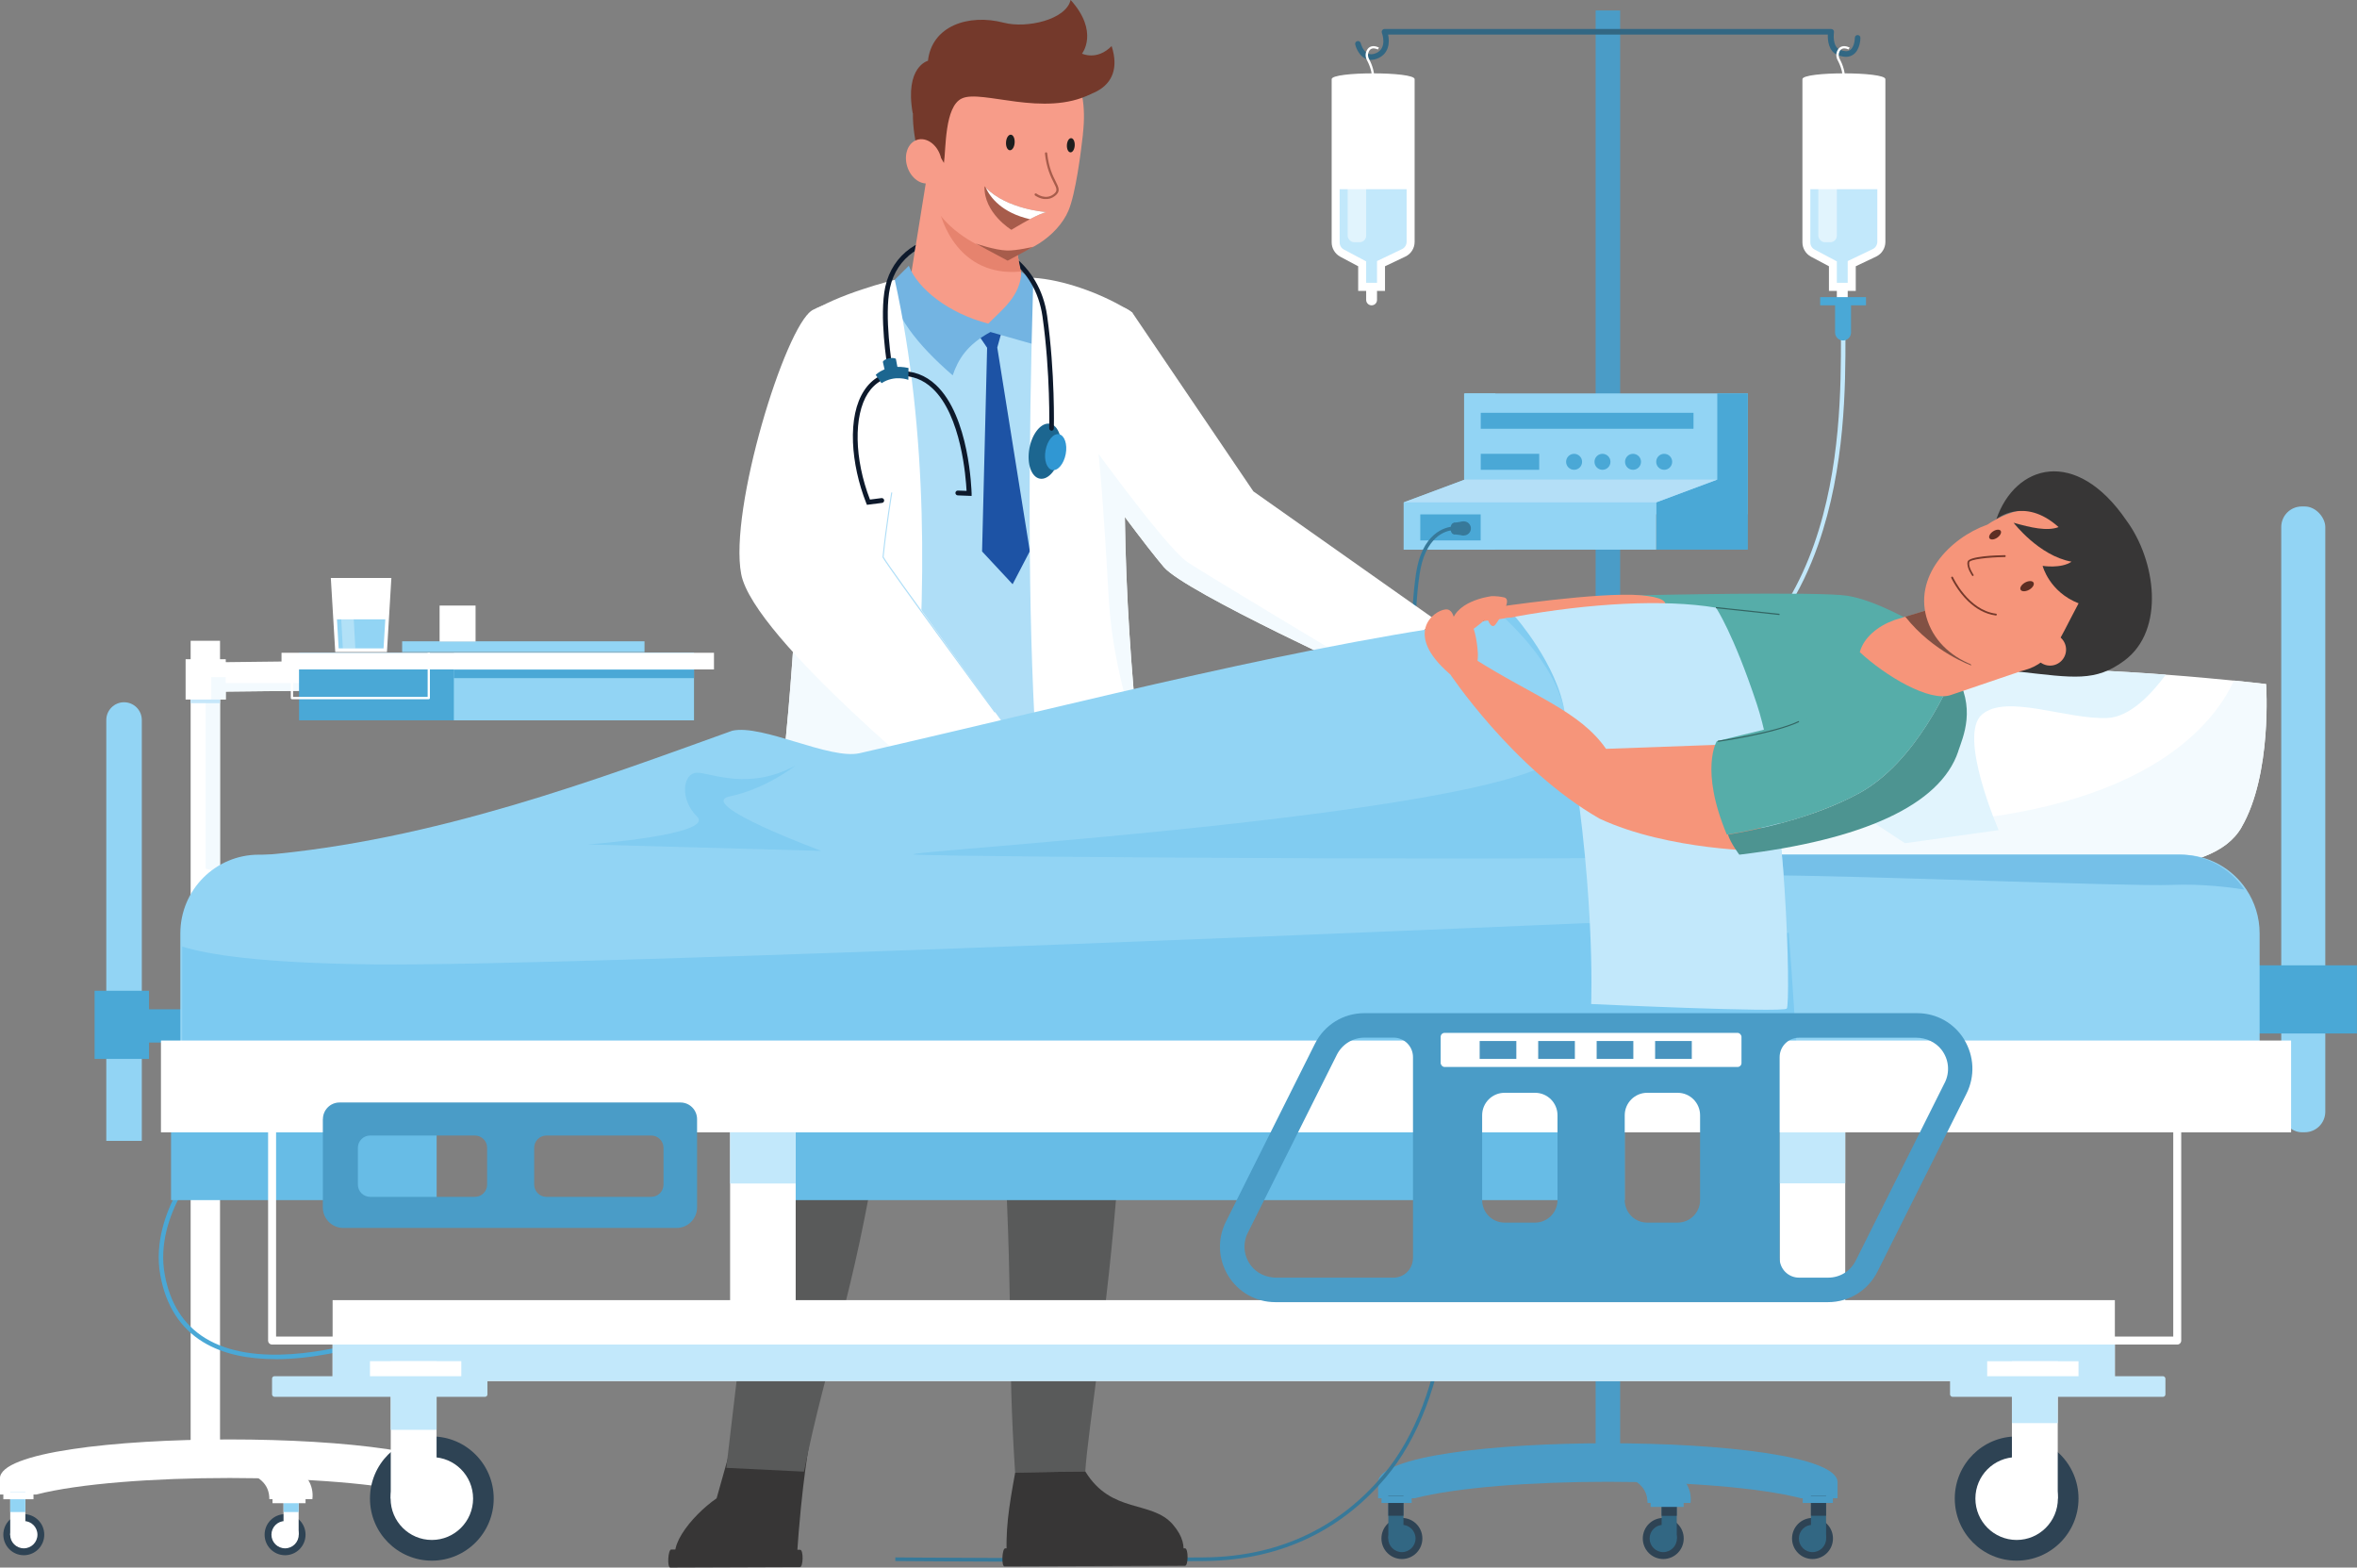 <?xml version="1.0" encoding="UTF-8"?>
<svg xmlns="http://www.w3.org/2000/svg" xmlns:xlink="http://www.w3.org/1999/xlink" viewBox="0 0 304.01 202.17">
  <rect x="0" y="0" width="304.01" height="202.17" fill="#808080" stroke="none"/>
  <defs>
    <style>.cls-1{fill:none;}.cls-2{fill:#e6836e;}.cls-3{fill:#67bce6;}.cls-4{fill:#81ccf1;}.cls-5{fill:#595a5a;}.cls-6{fill:#326783;}.cls-7{fill:#5d2e23;}.cls-8{fill:#1c6690;}.cls-9{fill:#c2e8fb;}.cls-10{fill:#75c0e8;}.cls-11{fill:#4aa8d6;}.cls-12{fill:#b4dff7;}.cls-13{fill:#2e4354;}.cls-14{fill:#4d9491;}.cls-15,.cls-16,.cls-17{fill:#fff;}.cls-15,.cls-18{opacity:.5;}.cls-16{opacity:.3;}.cls-19{fill:#1e1e1e;}.cls-20{fill:#a75c4b;}.cls-21{isolation:isolate;}.cls-22{fill:#afdef7;}.cls-23{fill:#4994bf;}.cls-24{fill:#37799a;}.cls-25{fill:#f79c89;}.cls-26{fill:#4a9cc7;}.cls-27{fill:#7ccaf1;}.cls-28{fill:#e1f4fd;}.cls-29{fill:#f3fafe;}.cls-18{fill:#0f0f0f;mix-blend-mode:soft-light;}.cls-30{fill:#3097d3;}.cls-31{fill:#56ada9;}.cls-32{fill:#336462;}.cls-33{fill:#74392b;}.cls-34{fill:#1d53a5;}.cls-35{fill:#373636;}.cls-36{fill:#c6e7fa;}.cls-37{fill:#f6957a;}.cls-38{fill:#92d4f4;}.cls-39{fill:#73b4e2;}.cls-40{fill:#0d192b;}.cls-41{clip-path:url(#clippath);}</style>
    <clipPath id="clippath">
      <path class="cls-1" d="M131.73,35.16l1.36,12.16s-6.16,11.54-2.1,14.54c4.06,3.01,7.8-.23,8.89-7.75,1.09-7.52-2.96-21.38-6.57-24.07-3.6-2.69-16.69-2.46-17.96-.91-1.28,1.55-14.05,30.12-9.02,35.98,5.03,5.86,21.25.53,21.25.53l-2.63-16.97-7.13-5.03s-.42-9.23-.37-9.09c.05.15.99-4.52.99-4.52,4.48-1.3,7.87-1.46,12.3.33l.99,4.81Z"></path>
    </clipPath>
  </defs>
  <g class="cls-21">
    <g id="Layer_2">
      <g id="Layer_1-2">
        <rect class="cls-26" x="205.81" y="1.35" width="3.16" height="188.87"></rect>
        <path class="cls-26" d="M182.43,193.24c11.08-2.84,38.83-2.84,49.91,0h4.67v-2.07c0-6.71-59.26-6.71-59.26,0v2.07h4.67Z"></path>
        <ellipse class="cls-13" cx="214.53" cy="198.42" rx="2.64" ry="2.65"></ellipse>
        <ellipse class="cls-6" cx="214.53" cy="198.42" rx="1.76" ry="1.76"></ellipse>
        <rect class="cls-6" x="214.32" y="192.91" width="1.95" height="5.51"></rect>
        <rect class="cls-13" x="214.32" y="192.91" width="1.95" height="2.59"></rect>
        <path class="cls-26" d="M215.73,190.22c1.45.07,2.55,1.81,2.32,3.62h-5.55c.01-2.05-1.45-2.97-3.32-3.62h6.56Z"></path>
        <ellipse class="cls-13" cx="233.78" cy="198.42" rx="2.64" ry="2.65"></ellipse>
        <ellipse class="cls-6" cx="233.78" cy="198.42" rx="1.76" ry="1.76"></ellipse>
        <rect class="cls-6" x="233.58" y="192.9" width="1.95" height="5.51"></rect>
        <rect class="cls-13" x="233.58" y="192.9" width="1.95" height="2.59"></rect>
        <rect class="cls-26" x="232.52" y="192.9" width="3.89" height=".94"></rect>
        <ellipse class="cls-13" cx="180.82" cy="198.42" rx="2.64" ry="2.65"></ellipse>
        <ellipse class="cls-6" cx="180.82" cy="198.42" rx="1.76" ry="1.76"></ellipse>
        <rect class="cls-6" x="179.07" y="192.9" width="1.95" height="5.51"></rect>
        <rect class="cls-13" x="179.07" y="192.9" width="1.95" height="2.59"></rect>
        <rect class="cls-26" x="178.19" y="192.9" width="3.89" height=".94"></rect>
        <rect class="cls-26" x="212.9" y="193.37" width="4.26" height=".98"></rect>
        <path class="cls-6" d="M176.86,7.73c-.28,0-.54-.06-.79-.19-.95-.49-1.26-1.74-1.27-1.8-.05-.2.07-.39.27-.44.2-.05.39.07.44.27,0,.02.25.99.9,1.32.3.15.64.14,1.04-.02,1.53-.63.82-2.55.79-2.63-.04-.11-.03-.24.04-.34s.18-.16.3-.16h57.61c.11,0,.21.05.28.13.07.08.1.19.08.29,0,.02-.28,1.83.77,2.26.56.23,1,.24,1.3.04.61-.41.62-1.57.62-1.58,0-.2.16-.36.36-.36s.36.16.36.36c0,.06-.01,1.56-.95,2.18-.52.35-1.19.36-1.99.03-1.19-.49-1.29-1.91-1.26-2.63h-56.72c.22.99.13,2.46-1.34,3.07-.3.12-.59.19-.87.19Z"></path>
        <path class="cls-9" d="M209.75,92.93l-.13-.57c27.83-6.45,27.83-36.24,27.83-48.97h.58c0,6.3,0,16.85-3.52,26.87-4.3,12.23-12.63,19.85-24.76,22.66Z"></path>
        <rect class="cls-38" x="188.84" y="50.73" width="36.6" height="15.6" transform="translate(414.28 117.07) rotate(180)"></rect>
        <polygon class="cls-11" points="225.44 50.73 221.5 50.73 221.5 61.85 213.62 64.79 213.62 70.89 225.44 70.89 225.44 50.73"></polygon>
        <polygon class="cls-38" points="192.87 50.73 188.94 50.73 188.94 61.85 181.06 64.79 181.06 70.89 192.87 70.89 192.87 50.73"></polygon>
        <rect class="cls-38" x="181.06" y="64.79" width="32.57" height="6.09" transform="translate(394.68 135.68) rotate(180)"></rect>
        <polygon class="cls-12" points="221.5 61.85 188.94 61.85 181.06 64.79 213.62 64.79 221.5 61.85"></polygon>
        <circle class="cls-11" cx="214.65" cy="59.56" r="1.03"></circle>
        <circle class="cls-11" cx="210.63" cy="59.56" r="1.03"></circle>
        <circle class="cls-11" cx="206.69" cy="59.56" r="1.03"></circle>
        <circle class="cls-11" cx="203.03" cy="59.56" r="1.03"></circle>
        <rect class="cls-11" x="190.98" y="58.53" width="7.54" height="2.06" transform="translate(389.51 119.12) rotate(180)"></rect>
        <rect class="cls-11" x="190.98" y="53.24" width="27.44" height="2.06" transform="translate(409.41 108.54) rotate(180)"></rect>
        <rect class="cls-11" x="183.2" y="66.33" width="7.79" height="3.36" transform="translate(374.18 136.03) rotate(180)"></rect>
        <path class="cls-24" d="M187.9,68.15c0,.5.41.91.91.91s.91-.41.91-.91-.41-.91-.91-.91-.91.41-.91.91Z"></path>
        <path class="cls-24" d="M187.09,68.17c0,.41.2.74.45.74s.45-.33.45-.74-.2-.74-.45-.74-.45.33-.45.74Z"></path>
        <polygon class="cls-24" points="187.51 68.91 188.82 69.06 188.82 67.24 187.51 67.42 187.51 68.91"></polygon>
        <path class="cls-24" d="M135.64,201.41c-11.72,0-20.03-.08-20.16-.08v-.47c.19,0,18.9.18,39.84,0,10.27-.09,17.81-4.36,23.05-10.59,4.15-4.93,6.82-11.95,7.95-20.88,1.26-9.93.65-22.54-1.82-37.47-1.16-7-2.1-19.49-2.46-32.61-.36-13.26-.01-23.57.92-26.88,1.28-4.58,4.51-4.52,4.55-4.52l-.02.47c-.12,0-2.9-.02-4.08,4.18-1.94,6.91-.97,44.04,1.55,59.29,2.47,14.97,3.09,27.62,1.82,37.6-1.14,9.02-3.85,16.12-8.06,21.12-5.33,6.34-12.99,10.67-23.41,10.76-7.02.06-13.79.08-19.69.08ZM187.5,68.38h0v-.23s0,.23,0,.23Z"></path>
        <path class="cls-17" d="M243.18,10.21c0-1-10.7-1-10.7,0v21.05c0,.77.43,1.48,1.11,1.85l2.31,1.23v3.18h3.46v-3.18l2.63-1.25c.73-.35,1.19-1.08,1.19-1.89V10.21Z"></path>
        <path class="cls-9" d="M233.5,24.43v6.83c0,.39.21.75.56.93l2.86,1.52v2.76h1.4v-2.8l3.22-1.54c.37-.17.6-.55.6-.96v-6.77h-8.64Z"></path>
        <path class="cls-17" d="M236.92,36.75v1.93c0,.38.31.7.7.7s.7-.31.7-.7v-1.93h-1.39Z"></path>
        <rect class="cls-15" x="234.53" y="14.77" width="2.39" height="16.47" rx=".84" ry=".84"></rect>
        <rect class="cls-11" x="234.77" y="38.32" width="5.91" height="1.06"></rect>
        <path class="cls-11" d="M238.75,42.88v-3.86h-2.06v3.86c0,.57.46,1.03,1.03,1.03h0c.57,0,1.03-.46,1.03-1.03Z"></path>
        <path class="cls-17" d="M237.97,10.42h-.29v-.23c0-.8-.22-1.61-.65-2.41-.23-.44-.24-.88-.02-1.3.13-.25.32-.42.57-.49.47-.14.96.14.99.15l-.14.25s-.41-.23-.76-.12c-.17.05-.29.16-.39.34-.17.33-.17.67.02,1.02.45.84.68,1.7.68,2.55v.23Z"></path>
        <path class="cls-17" d="M182.46,10.21c0-1-10.7-1-10.7,0v21.05c0,.77.43,1.48,1.11,1.85l2.31,1.23v3.18h3.46v-3.18l2.63-1.25c.73-.35,1.19-1.08,1.19-1.89V10.21Z"></path>
        <path class="cls-9" d="M172.79,24.43v6.83c0,.39.21.75.56.93l2.86,1.52v2.76h1.4v-2.8l3.22-1.54c.37-.17.6-.55.6-.96v-6.77h-8.64Z"></path>
        <path class="cls-17" d="M176.21,36.75v1.93c0,.38.31.7.7.7s.7-.31.7-.7v-1.93h-1.39Z"></path>
        <rect class="cls-15" x="173.82" y="14.77" width="2.39" height="16.47" rx=".84" ry=".84"></rect>
        <path class="cls-17" d="M177.26,10.42h-.29v-.23c0-.8-.22-1.61-.65-2.41-.23-.44-.24-.88-.02-1.3.13-.25.32-.42.57-.49.47-.14.96.14.99.15l-.14.25.07-.13-.07.13s-.41-.23-.76-.12c-.17.05-.29.16-.39.34-.17.33-.17.67.02,1.02.45.84.68,1.7.68,2.55v.23Z"></path>
        <rect class="cls-26" x="204.5" y="95.79" width="5.8" height="39.58"></rect>
        <rect class="cls-38" x="204.17" y="95.06" width="6.34" height="1.84"></rect>
        <rect class="cls-38" x="204.17" y="133.79" width="6.34" height="1.84"></rect>
        <path class="cls-17" d="M29.12,85.39c-.26,0-.51,0-.74,0v-2.75h-3.79v104.93h3.79v-98.37c.23,0,.48,0,.74,0,3.64-.04,10.2-.12,13.92-.15,1.38-.01,2.37-.02,2.67-.02v-3.81c-1.14,0-11.56.12-16.59.18Z"></path>
        <rect class="cls-17" x="23.94" y="85.02" width="5.18" height="5.2"></rect>
        <path class="cls-29" d="M43.03,88.09v.95c-3.72.04-10.28.11-13.92.15v1.03h-.74v22.33l-1.85-.53c.03-.59,0-17.64,0-21.33v-.47h.73v-2.89h1.86v.76h13.92Z"></path>
        <rect class="cls-11" x="38.57" y="84.19" width="50.94" height="8.71"></rect>
        <rect class="cls-38" x="58.54" y="84.19" width="30.97" height="8.71"></rect>
        <rect class="cls-11" x="58.54" y="86.37" width="30.97" height="1.09"></rect>
        <rect class="cls-17" x="36.31" y="84.19" width="55.78" height="2.15"></rect>
        <path class="cls-17" d="M55.31,90.18h-17.65c-.08,0-.15-.07-.15-.15v-4.95h.29v4.8h17.36v-5.69h.29v5.84c0,.08-.07.15-.15.15Z"></path>
        <rect class="cls-36" x="24.58" y="90.22" width="3.79" height=".47"></rect>
        <path class="cls-17" d="M4.67,192.75c11.08-2.84,38.83-2.84,49.91,0h4.67v-2.07c0-6.71-59.26-6.71-59.26,0v2.07h4.67Z"></path>
        <ellipse class="cls-13" cx="36.77" cy="197.93" rx="2.64" ry="2.65"></ellipse>
        <ellipse class="cls-17" cx="36.77" cy="197.93" rx="1.76" ry="1.76"></ellipse>
        <rect class="cls-17" x="36.57" y="192.42" width="1.95" height="5.51"></rect>
        <rect class="cls-38" x="36.57" y="192.42" width="1.95" height="2.59"></rect>
        <path class="cls-17" d="M37.97,189.73c1.45.07,2.55,1.81,2.32,3.62h-5.55c.01-2.05-1.45-2.97-3.32-3.62h6.56Z"></path>
        <ellipse class="cls-13" cx="56.02" cy="197.93" rx="2.64" ry="2.65"></ellipse>
        <ellipse class="cls-17" cx="56.02" cy="197.93" rx="1.76" ry="1.76"></ellipse>
        <rect class="cls-17" x="55.82" y="192.42" width="1.95" height="5.51"></rect>
        <rect class="cls-38" x="55.82" y="192.42" width="1.95" height="2.59"></rect>
        <rect class="cls-17" x="54.77" y="191.89" width="3.89" height="1.46"></rect>
        <ellipse class="cls-13" cx="3.07" cy="197.93" rx="2.64" ry="2.65"></ellipse>
        <ellipse class="cls-17" cx="3.07" cy="197.93" rx="1.76" ry="1.76"></ellipse>
        <rect class="cls-17" x="1.32" y="192.42" width="1.95" height="5.51"></rect>
        <rect class="cls-38" x="1.32" y="192.42" width="1.95" height="2.59"></rect>
        <rect class="cls-17" x=".43" y="192.42" width="3.89" height=".94"></rect>
        <rect class="cls-17" x="35.15" y="192.89" width="4.26" height=".98"></rect>
        <rect class="cls-38" x="51.87" y="82.71" width="31.26" height="1.39"></rect>
        <polygon class="cls-17" points="49.91 84.09 43.24 84.09 42.67 74.54 50.48 74.54 49.91 84.09"></polygon>
        <polygon class="cls-38" points="43.46 79.88 43.68 83.62 49.47 83.62 49.7 79.88 43.46 79.88"></polygon>
        <polygon class="cls-16" points="45.83 83.62 44.22 83.62 43.77 75.31 45.38 75.31 45.83 83.62"></polygon>
        <rect class="cls-17" x="56.7" y="78.1" width="4.64" height="4.64"></rect>
        <path class="cls-35" d="M88,201.97l14.11-.05c.29-.17.5-.36.63-.57.69-10.5,1.72-15.55,1.72-15.55l-9.83-.37-2.2,7.81c-3.28,2.26-7.19,7.1-4.43,8.72Z"></path>
        <path class="cls-35" d="M103.18,202.11l-16.73.06c-.42,0-.29-2.33.13-2.33l16.63.04c.44,0,.4,2.23-.03,2.23Z"></path>
        <path class="cls-5" d="M106.98,93.91c-4.09,12.51-7.47,46.72-13.3,95.4l10.02.49c2.96-14.67,6.33-22.11,9.7-43.24,7.77-17.71,11.96-34.53,14.19-51.75l-20.61-.9Z"></path>
        <path class="cls-5" d="M120.54,94.5c.96,25.96,9.01,53.48,9.01,53.48,1.17,22.4.35,25.94,1.38,41.94l9.05-.15c.71-10.92,10.19-59.91,1.09-94.37l-20.54-.9Z"></path>
        <path class="cls-35" d="M130.94,189.92c-.79,4.33-1.36,7.7-1.01,11.62l21.92.35s2.16-2.12-.58-5.28c-2.74-3.16-7.91-1.31-11.29-6.84l-9.05.15Z"></path>
        <path class="cls-35" d="M152.85,201.94l-23.29.08c-.42,0-.32-2.33.1-2.33h23.19c.44.01.43,2.25,0,2.25Z"></path>
        <path class="cls-17" d="M185.05,79.87l-7.29,7.51-.23.24s-24.6-11.21-27.41-14.48c-1.08-1.26-2.94-3.66-5.04-6.47-.97-1.3-2-2.68-3.02-4.08-2.49-3.39-4.99-6.86-6.74-9.36-3.55-5.05,4.62-15.62,9.67-13.56.37.15.73.37,1.07.67l15.6,23.03,23.39,16.5Z"></path>
        <path class="cls-22" d="M107.67,40.39c5.01-3.73,22.21-6.63,33.22-1.47,4.68.6,2.18,60.48,2.18,60.48h-37.21l1.82-59.01Z"></path>
        <path class="cls-25" d="M127.62,42.58c-5.92.86-9.6-3.27-10.46-4.99l2.38-14.78,4.81,2.15c1.97.16,3.93.63,5.62,1.3l1.53,7.88.34,1.71c.77,1.68,1.69,5.87-4.22,6.73Z"></path>
        <path class="cls-2" d="M121.08,26.55c.19,1.83,2.6,9.24,10.59,8.47l-1.48-7.71-9.1-.76Z"></path>
        <path class="cls-25" d="M139.68,17.32c-.27,2.4-.94,7.65-1.87,9.85-1.41,3.34-5.77,6.05-8.62,5.59-3.21-.78-7.06-3.24-8.64-6.09-.74-2-1.94-6.54-1.98-10.15-.08-7.53,6.44-11.78,12.64-11.07,6.21.7,9.32,4.39,8.46,11.88Z"></path>
        <path class="cls-33" d="M119.04,21.63c-.48-2.63,1.49-2.95,2.71-.61.27-1.77.07-7.29,2.31-8.32,2.54-1.21,10.59,2.5,16.69-.6,0,0-.79-8.48-13.24-7.97-14.65,2.25-8.47,17.5-8.47,17.5Z"></path>
        <ellipse class="cls-25" cx="119.17" cy="20.82" rx="2.25" ry="2.91" transform="translate(-.8 36.41) rotate(-17.32)"></ellipse>
        <path class="cls-20" d="M134.99,27.35c-.48.09-1.32.49-2.15.92-1.2.64-2.39,1.37-2.39,1.37,0,0-3.57-2.16-3.47-5.62.05.05.1.1.15.16,2.77,2.85,7.85,3.17,7.85,3.17Z"></path>
        <path class="cls-17" d="M134.99,27.35c-.48.09-1.32.49-2.15.92-3.61-.83-5.1-2.77-5.71-4.09,2.77,2.85,7.85,3.17,7.85,3.17Z"></path>
        <path class="cls-20" d="M134.8,25.68c-.72-.04-1.29-.46-1.3-.47-.06-.05-.08-.14-.03-.21.05-.06.14-.08.21-.03.05.04,1.18.87,2.21.08.56-.43.42-.73.02-1.5-.37-.74-.93-1.85-1.13-3.75,0-.08.05-.15.13-.16.08,0,.15.05.16.13.19,1.84.74,2.93,1.1,3.64.4.8.65,1.29-.11,1.87-.43.33-.87.42-1.27.39Z"></path>
        <path class="cls-19" d="M130.87,18.41c-.03.55-.31.99-.62.97-.31-.02-.53-.48-.49-1.04.03-.55.31-.99.62-.97.31.02.53.48.49,1.04Z"></path>
        <path class="cls-19" d="M138.62,18.77c-.03.51-.28.9-.56.88-.28-.02-.48-.44-.45-.95s.28-.9.56-.88c.28.02.48.44.45.95Z"></path>
        <path class="cls-33" d="M139.18,12.5s6.11-.6,4.2-6.56c-1.89,1.92-3.82.98-3.82.98,0,0,2.24-2.81-1.47-6.93-.59,2.57-5.69,3.7-8.61,2.94-4.62-1.2-9.3.45-9.79,4.91,0,0-3.02.74-1.97,6.75,4.67-.16,6.73-4.42,10.18-5.04,3.44-.62,6.37,3.63,11.27,2.94Z"></path>
        <path class="cls-20" d="M133.28,31.83s-2.18.51-3.38.48c-1.58-.04-4.08-.91-4.08-.91l4.15,2.22,3.31-1.79Z"></path>
        <polygon class="cls-34" points="129.22 42.7 128.63 44.82 132.83 71.09 130.61 75.35 126.67 71.12 127.32 44.85 126.37 43.45 127.48 41.86 129.22 42.7"></polygon>
        <path class="cls-39" d="M131.73,35.07c-.08,3.12-2.52,4.89-4.26,6.67-5.18-1.35-9.11-4.52-10.25-7.46l-2.44,2.42c.44,3.79,3.47,7.71,8.1,11.71.7-2.03,1.79-3.91,4.87-5.59l6.93,1.97c.39-2.69.7-5.21-.88-8.37l-2.05-1.35Z"></path>
        <path class="cls-17" d="M117.81,95.13c-.17,1.8-.35,3.56-.55,5.28-1.72,15.05-4.34,27.07-5.84,32.55l-16.9,13.79c.23-5.26,4.01-25.42,6.34-46.7.31-2.83.6-5.68.84-8.52.37-4.25.67-8.47.91-12.56,1.23-20.7,1.04-38.04,1.68-38.5,3.55-2.53,11.12-4.38,11.12-4.38,4.32,19.58,4.11,41.04,2.41,59.04Z"></path>
        <path class="cls-17" d="M153.18,134.88l-12.66,1.68c-7.49-18.75-8.54-56.13-7.24-100.73,3.84.23,8.56,1.98,11.72,3.84.38.22.74.45,1.07.67-.72,7.61-1.01,15.24-1.01,22.69,0,1.22.01,2.43.03,3.64.14,10.19.83,19.97,1.74,28.78,2.39,23.01,6.35,39.43,6.35,39.43Z"></path>
        <path class="cls-29" d="M117.81,95.13c-.17,1.8-.35,3.56-.55,5.28l-5.47,2.58-10.94-2.94c.31-2.83.6-5.68.84-8.52.37-4.25.67-8.47.91-12.56l15.2,16.16Z"></path>
        <path class="cls-17" d="M104.74,40.03c-3.48,2.16-10.73,25.65-9.14,34.01,1.59,8.36,27.5,29.32,27.5,29.32l8.57-6.91-17.77-24.62,1.39-13.61c4.11-14.95-2.69-22.4-10.55-18.2Z"></path>
        <path class="cls-22" d="M128.28,91.89c-.14-.18-13.58-18.46-14.45-20.01v-.02s0-.02,0-.02c.41-4.03,1.12-8.29,1.12-8.33l.14.02s-.71,4.28-1.12,8.3c.96,1.67,14.29,19.79,14.43,19.98l-.12.09Z"></path>
        <g class="cls-41">
          <ellipse class="cls-8" cx="134.77" cy="58.18" rx="3.6" ry="2.03" transform="translate(53.09 180.16) rotate(-79.54)"></ellipse>
          <path class="cls-30" d="M134.86,58.07c-.24,1.27.16,2.41.87,2.55s1.49-.79,1.73-2.07c.24-1.27-.16-2.41-.87-2.55-.72-.13-1.49.79-1.73,2.07Z"></path>
          <path class="cls-40" d="M135.62,55.55c.17,0,.3-.13.31-.3,0-.07.17-7.14-.87-14.53-.97-6.85-6.68-10.16-11.56-10.35-4.74-.18-8.39,2.41-9.31,6.6-.82,3.77.24,10.19.29,10.46.03.17.19.28.36.25.17-.03.28-.19.25-.36-.01-.07-1.09-6.58-.29-10.23.85-3.88,4.26-6.28,8.68-6.11,4.64.17,10.05,3.32,10.98,9.82,1.04,7.34.87,14.36.87,14.43,0,.17.13.31.3.32,0,0,0,0,0,0Z"></path>
          <path class="cls-40" d="M111.81,65.11l1.96-.25c.17-.02.29-.18.27-.35-.02-.17-.18-.29-.35-.27l-1.48.19c-2.02-5.22-2.13-10.82-.27-13.7.92-1.42,2.28-2.17,4.03-2.25,1.65-.07,3.1.47,4.31,1.62,3.71,3.48,4.3,11.49,4.39,13.21l-1.12-.04c-.17-.01-.31.13-.32.3,0,.17.13.31.3.32l1.79.07v-.33c-.02-.4-.27-9.91-4.6-13.98-1.34-1.26-2.95-1.86-4.76-1.78-1.97.08-3.49.93-4.52,2.53-1.04,1.6-1.53,3.9-1.42,6.66.1,2.52.71,5.3,1.71,7.83l.09.22Z"></path>
          <path class="cls-8" d="M117.18,47.47l-.02,1.52s-1.73-.69-3.46.43c-.44-.61-.75-1.07-.75-1.07,0,0,1.38-1.5,4.23-.89Z"></path>
          <path class="cls-8" d="M115.88,48l-.33-1.73c-.48-.26-1.52.02-1.68.39l.38,1.69,1.63-.35Z"></path>
        </g>
        <path class="cls-29" d="M177.76,87.38l-.23.24s-24.6-11.21-27.41-14.48c-1.08-1.26-2.94-3.66-5.04-6.47.14,10.19.83,19.97,1.74,28.78-1.7-4.95-3.45-11.56-3.83-18.55-.39-6.96-.71-11.49-.93-14.3-.24-2.99-.37-4.06-.37-4.06,0,0,1.46,2,3.36,4.5,2.81,3.69,6.6,8.45,8.13,9.47,2.18,1.45,19.39,11.77,24.58,14.88Z"></path>
        <path class="cls-31" d="M247.17,80.48s-5.18-3.08-8.93-3.65c-3.75-.57-26.61-.06-26.61-.06-6.21.12-3.44,9.46,6.05,9.53,0,0,32.33-1.43,29.49-5.82Z"></path>
        <path class="cls-37" d="M192.77,81.9c-1.88-.3-2.13-1.89.12-3.58,0,0,13.4-2.01,18.74-1.55,5.34.46,3.08,2.18-.43,3.71-3.51,1.53-18.43,1.42-18.43,1.42Z"></path>
        <path class="cls-17" d="M289.11,106.71c-3.99,6.85-18.12,5.4-37.02,6.34,0,0-35.52.1-42.57-1.32,1.52-5.8,6.04-10.85,12.21-14.99,3.75-2.52,8.12-4.7,12.78-6.5,1.9-.74,3.86-1.41,5.84-2.01,9.17-2.8,26.84-2.14,39-1.22,3.49.26,6.53.55,8.78.77,2.6.26,4.15.45,4.15.45,0,0,.81,11.64-3.18,18.48Z"></path>
        <path class="cls-29" d="M289.11,106.71c-3.99,6.85-18.12,5.4-37.02,6.34,0,0-35.52.1-42.57-1.32,1.52-5.8,6.04-10.85,12.21-14.99,2.07,4.29,9.03,11.54,32.36,8.94,24.17-2.69,31.75-12.88,34.05-17.91,2.6.26,4.15.45,4.15.45,0,0,.81,11.64-3.18,18.48Z"></path>
        <path class="cls-28" d="M279.36,87c-1.91,2.59-4.66,5.47-7.53,5.6-5.27.23-13.03-3.16-16.19-.45-3.16,2.71,2.15,14.91,2.15,14.91l-12.08,1.69-11.19-7.34v-11.17c1.9-.74,3.86-1.41,5.84-2.01,9.17-2.8,26.84-2.14,39-1.22Z"></path>
        <path class="cls-31" d="M252.08,86.66s-1.25,3.25-3.62,6.92c-2.05,3.17-4.94,6.66-8.58,8.67-6.06,3.33-13.75,4.86-16.99,5.38-.97.16-1.55.23-1.55.23l.43,3.56c-1.54.19-3.1.33-4.69.45-31.21,2.18-29.76-25.19-3.34-32.96,0,0,22.63-1.66,30.59.92,4.01,2.37,6.4,4.68,7.76,6.82Z"></path>
        <rect class="cls-17" x="229.54" y="136.57" width="8.46" height="36.33"></rect>
        <rect class="cls-9" x="229.54" y="146.01" width="8.46" height="6.61"></rect>
        <path class="cls-11" d="M35.51,175.29c-3.36,0-6.67-.58-9.34-2.22-2.95-1.81-4.8-4.72-5.5-8.65-.75-4.19.76-8.13,2.16-10.7,1.51-2.77,3.17-4.53,3.24-4.6l.42.4c-.07.07-6.63,7.08-5.25,14.8.67,3.76,2.43,6.54,5.23,8.26,6.22,3.82,16.19,1.67,21.58.05l.17.56c-3.2.96-8,2.11-12.72,2.11Z"></path>
        <path class="cls-38" d="M18.29,147.14v-54.28c0-1.27-1.03-2.29-2.29-2.29s-2.29,1.03-2.29,2.29v54.28h4.58Z"></path>
        <polygon class="cls-11" points="19.22 134.46 24.18 134.46 24.18 130.17 19.22 130.17 19.22 127.78 12.2 127.78 12.2 136.57 19.22 136.57 19.22 134.46"></polygon>
        <rect class="cls-38" x="294.24" y="65.33" width="5.68" height="80.71" rx="2.65" ry="2.65" transform="translate(594.16 211.36) rotate(180)"></rect>
        <rect class="cls-11" x="287.02" y="124.5" width="16.99" height="8.79" transform="translate(591.02 257.79) rotate(180)"></rect>
        <rect class="cls-3" x="99.18" y="140.93" width="110.37" height="13.85"></rect>
        <rect class="cls-3" x="22.06" y="140.93" width="34.26" height="13.85"></rect>
        <path class="cls-38" d="M291.45,120.38v24.99H23.26v-24.99c0-5.61,4.53-10.15,10.11-10.15h247.97c3.51,0,6.6,1.79,8.41,4.51,1.07,1.61,1.7,3.56,1.7,5.64Z"></path>
        <path class="cls-10" d="M289.48,114.73c-1.75-.28-5.49-.77-9.42-.6-5.42.22-40.9-1.24-52.45-1.24-7.95,0-13.5-1.56-16.44-2.67h69.9c3.51,0,6.6,1.79,8.41,4.51Z"></path>
        <path class="cls-38" d="M232.31,142.88l-192.84,2.37-15.97.2v-24.99c0-5.61,4.53-10.15,10.11-10.15,22.41-1.86,43.63-9.88,60.84-16.07,3.93-.86,12.56,3.78,16.43,2.9,30.1-6.9,58.27-14.34,83.22-17.39,1.23-.15,2.44-.29,3.65-.42,8.01-.85,15.67-1.2,22.94-.9,6.61,8.46,8.72,24.75,10.03,41.87.48,6.24.85,12.6,1.29,18.73.09,1.3.19,2.59.29,3.86Z"></path>
        <path class="cls-27" d="M232.02,139.02l-192.55,6.23-15.97.2v-23.37c3.17,1,9.98,2.14,24.64,2.3,26.71.3,156.56-5.33,156.56-5.33,0,0,18.63,2.28,26.02,1.25.48,6.24.85,12.6,1.29,18.73Z"></path>
        <path class="cls-4" d="M102.63,98.71s-3.78,3.02-8.46,3.99c-4.68.97,11.77,7.04,11.77,7.04l-30.12-.83s16.44-1.24,14.09-3.59c-2.35-2.35-1.79-5.66,0-5.66s6.68,2.37,12.73-.95Z"></path>
        <path class="cls-4" d="M222.05,110.23c.1.93-100.14.33-104.12-.02-3.98-.34,82.04-5.31,83.89-13.71,1.62-7.32-5.05-14.22-7.73-16.76,1.23-.15,2.44-.29,3.65-.42l3,.28s21.19,29.7,21.29,30.63Z"></path>
        <path class="cls-9" d="M195.43,79.54s5.48,6.21,6.4,12.42c4.06,21.71,3.4,37.53,3.4,37.53,0,0,24.71,1.14,25.23.59.52-.55,0-27.64-3.86-39.27-3.04-9.16-5.27-12.44-5.27-12.44-6.75-1.12-16.2-.58-25.9,1.16Z"></path>
        <rect class="cls-17" x="42.9" y="167.68" width="229.88" height="10.43"></rect>
        <rect class="cls-9" x="42.9" y="172.9" width="229.88" height="5.21"></rect>
        <ellipse class="cls-13" cx="55.7" cy="193.27" rx="7.98" ry="8.01"></ellipse>
        <ellipse class="cls-17" cx="55.7" cy="193.27" rx="5.32" ry="5.34"></ellipse>
        <rect class="cls-17" x="50.4" y="175.55" width="5.91" height="17.72"></rect>
        <rect class="cls-9" x="50.4" y="175.55" width="5.91" height="8.86"></rect>
        <rect class="cls-17" x="47.72" y="175.55" width="11.78" height="3.87"></rect>
        <ellipse class="cls-13" cx="260.11" cy="193.27" rx="7.98" ry="8.01"></ellipse>
        <ellipse class="cls-17" cx="260.11" cy="193.27" rx="5.32" ry="5.34"></ellipse>
        <rect class="cls-17" x="259.5" y="175.55" width="5.91" height="17.72"></rect>
        <rect class="cls-9" x="259.5" y="175.55" width="5.91" height="7.99"></rect>
        <rect class="cls-17" x="256.31" y="175.55" width="11.78" height="3.87" transform="translate(524.4 354.98) rotate(180)"></rect>
        <rect class="cls-17" x="20.76" y="134.2" width="274.75" height="11.84"></rect>
        <path class="cls-17" d="M280.82,173.41H35.09c-.28,0-.51-.23-.51-.52v-32.78h1.03v32.27h244.7v-32.27h1.03v32.78c0,.29-.23.52-.51.52Z"></path>
        <path class="cls-26" d="M41.64,144.34v11.38c0,1.46,1.18,2.65,2.64,2.65h42.99c1.46,0,2.64-1.19,2.64-2.65v-11.38c0-1.19-.96-2.15-2.14-2.15h-43.98c-1.18,0-2.14.96-2.14,2.15ZM61.25,154.36h-13.51c-.87,0-1.58-.71-1.58-1.58v-4.75c0-.87.71-1.58,1.58-1.58h13.51c.87,0,1.58.71,1.58,1.58v4.75c0,.87-.71,1.58-1.58,1.58ZM84,154.36h-13.52c-.87,0-1.58-.71-1.58-1.58v-4.75c0-.87.71-1.58,1.58-1.58h13.52c.87,0,1.58.71,1.58,1.58v4.75c0,.87-.71,1.58-1.58,1.58Z"></path>
        <rect class="cls-9" x="35.09" y="177.49" width="27.78" height="2.66" rx=".31" ry=".31"></rect>
        <rect class="cls-9" x="251.52" y="177.49" width="27.78" height="2.66" rx=".31" ry=".31"></rect>
        <path class="cls-26" d="M253.35,134.07c-1.31-2.13-3.57-3.4-6.07-3.4h-71.31c-2.71,0-5.15,1.51-6.37,3.95l-11.48,22.94c-1.12,2.24-1.01,4.85.3,6.98,1.31,2.13,3.58,3.4,6.07,3.4h71.3c2.71,0,5.15-1.51,6.37-3.94l11.48-22.95c1.12-2.24,1-4.85-.3-6.98ZM182.24,162.27c0,1.39-1.12,2.51-2.5,2.51h-15.11c-1.28,0-2.52-.54-3.29-1.57-.94-1.24-1.08-2.86-.39-4.23l11.48-22.95c.68-1.35,2.05-2.2,3.56-2.2h3.76c1.39,0,2.5,1.12,2.5,2.51v25.92ZM200.89,154.78c0,1.6-1.3,2.9-2.89,2.9h-3.94c-1.6,0-2.89-1.3-2.89-2.9v-10.94c0-1.6,1.29-2.9,2.89-2.9h3.94c1.6,0,2.89,1.3,2.89,2.9v10.94ZM219.28,154.78c0,1.6-1.3,2.9-2.89,2.9h-3.94c-1.6,0-2.89-1.3-2.89-2.9v-10.94c0-1.6,1.3-2.9,2.89-2.9h3.94c1.6,0,2.89,1.3,2.89,2.9v10.94ZM250.84,139.63l-11.48,22.95c-.68,1.36-2.04,2.2-3.56,2.2h-3.76c-1.38,0-2.5-1.12-2.5-2.51v-25.92c0-1.39,1.12-2.51,2.5-2.51h15.11c1.27,0,2.51.55,3.29,1.57.94,1.24,1.08,2.86.4,4.23Z"></path>
        <rect class="cls-17" x="185.82" y="133.21" width="38.8" height="4.4" rx=".51" ry=".51"></rect>
        <rect class="cls-23" x="190.85" y="134.26" width="4.73" height="2.31"></rect>
        <rect class="cls-23" x="198.4" y="134.26" width="4.73" height="2.31"></rect>
        <rect class="cls-23" x="205.94" y="134.26" width="4.73" height="2.31"></rect>
        <rect class="cls-23" x="213.48" y="134.26" width="4.73" height="2.31"></rect>
        <rect class="cls-17" x="94.17" y="136.57" width="8.46" height="36.33"></rect>
        <rect class="cls-9" x="94.17" y="146.03" width="8.46" height="6.61"></rect>
        <rect class="cls-32" x="225.36" y="74.69" width=".15" height="8.25" transform="translate(123.1 294.59) rotate(-83.9)"></rect>
        <path class="cls-37" d="M225.4,95.92l-18.25.66c-3.41-4.88-9.34-6.76-17.05-11.65l-3.24,1.76s8.23,12.46,19.45,18.89c8.97,4.18,21.34,4.18,21.34,4.18l-2.26-13.84Z"></path>
        <path class="cls-31" d="M248.3,93.59c-2.05,3.17-4.94,6.66-8.58,8.67-6.06,3.33-13.75,4.86-16.99,5.38-3.53-8.43-1.29-12.05-1.29-12.05l13.91-3.39s9.2-1.92,12.96,1.38Z"></path>
        <path class="cls-37" d="M190.61,84.13s-.22-4.12-1.58-4.32c-.75.2.23,1.58-.67,1.81-.89.23-.34-3.19-1.93-3.02-1.59.17-5.39,3.18.53,8.29,4.08,1.73,3.65-2.75,3.65-2.75Z"></path>
        <path class="cls-32" d="M221.59,95.67l-.02-.14c.07-.01,7.31-1.04,10.43-2.54l.06.13c-3.14,1.51-10.4,2.55-10.48,2.56Z"></path>
        <path class="cls-14" d="M252.58,96.9c-2.34,6.99-12.45,11.44-28.24,13.33,0,0-1.13-1.49-1.46-2.59,3.24-.53,10.94-2.05,16.99-5.38,3.65-2.01,6.53-5.5,8.58-8.67,2.38-3.68,3.62-6.92,3.62-6.92,2.92,4.6,1.11,8.4.5,10.23Z"></path>
        <path class="cls-37" d="M244.27,79.99l1.48-.45,5.31-1.61,7.64-1.35,3.71,9.39-10.77,3.66c-2.78.97-8.48-2.48-11.76-5.52.49-1.88,2.35-3.38,4.39-4.11Z"></path>
        <path class="cls-18" d="M254.28,85.83s-4.88-1.69-8.53-6.29l5.31-1.61,3.21,7.9Z"></path>
        <path class="cls-37" d="M256.29,67.68c-4.81,1.71-9.63,6.76-7.66,12.41,1.97,5.65,9.33,8,15.92,5.7,6.59-2.3,10.33-8.74,8.36-14.39-1.97-5.65-10.08-8.09-16.62-3.71Z"></path>
        <path class="cls-35" d="M257.49,66.96s3.58-2.98,8.03,1.02c-1.47.56-3.59.07-5.8-.56,0,0,3.26,4.26,7.47,5.02-1.34.93-3.73.54-3.73.54,0,0,.85,3.35,4.64,4.83-2.89,5.4-3.56,7.97-7.74,8.81,7.12.8,9.91,1.34,13.63-1.41,5.34-3.95,4.05-12.96.29-18.07-6.54-9.56-14.34-7.24-16.78-.2Z"></path>
        <path class="cls-37" d="M263.25,82.08c-.94.65-1.18,1.93-.53,2.87.65.94,1.93,1.18,2.87.53.94-.65,1.18-1.93.53-2.87s-1.93-1.18-2.87-.53Z"></path>
        <path class="cls-33" d="M254.38,74.25s-.01-.01-.02-.02c-.03-.04-.74-1.05-.58-1.78.16-.72,3.72-.84,4.8-.85.07,0,.12.05.12.12,0,.07-.05.12-.12.12-2.14.03-4.5.3-4.58.67-.14.63.54,1.59.54,1.6.04.05.03.13-.03.16-.05.03-.11.03-.15-.01Z"></path>
        <path class="cls-33" d="M253.92,77.61c-1.46-1.38-2.22-3.04-2.24-3.07-.03-.06,0-.13.06-.16.06-.03.13,0,.16.06.02.04,1.94,4.24,5.55,4.71.06,0,.11.07.1.13,0,.06-.07.11-.13.1-1.43-.19-2.6-.93-3.5-1.78Z"></path>
        <path class="cls-7" d="M257.6,69.35c-.4.27-.84.3-.99.08-.15-.22.05-.62.45-.89.4-.27.84-.3.99-.08s-.05.62-.45.89Z"></path>
        <path class="cls-7" d="M261.71,76.07c-.46.25-.95.25-1.09-.01-.14-.26.12-.67.58-.93.46-.25.95-.25,1.09.01.14.26-.12.67-.58.93Z"></path>
        <path class="cls-37" d="M192.26,76.91s-5,.62-5.07,3.93c-.07,3.32,4.61-1.17,4.61-1.17,0,0,.51,1.66,1.1.86.59-.8,2.2-3.23,1.11-3.48-1.09-.24-1.75-.15-1.75-.15Z"></path>
      </g>
    </g>
  </g>
</svg>
